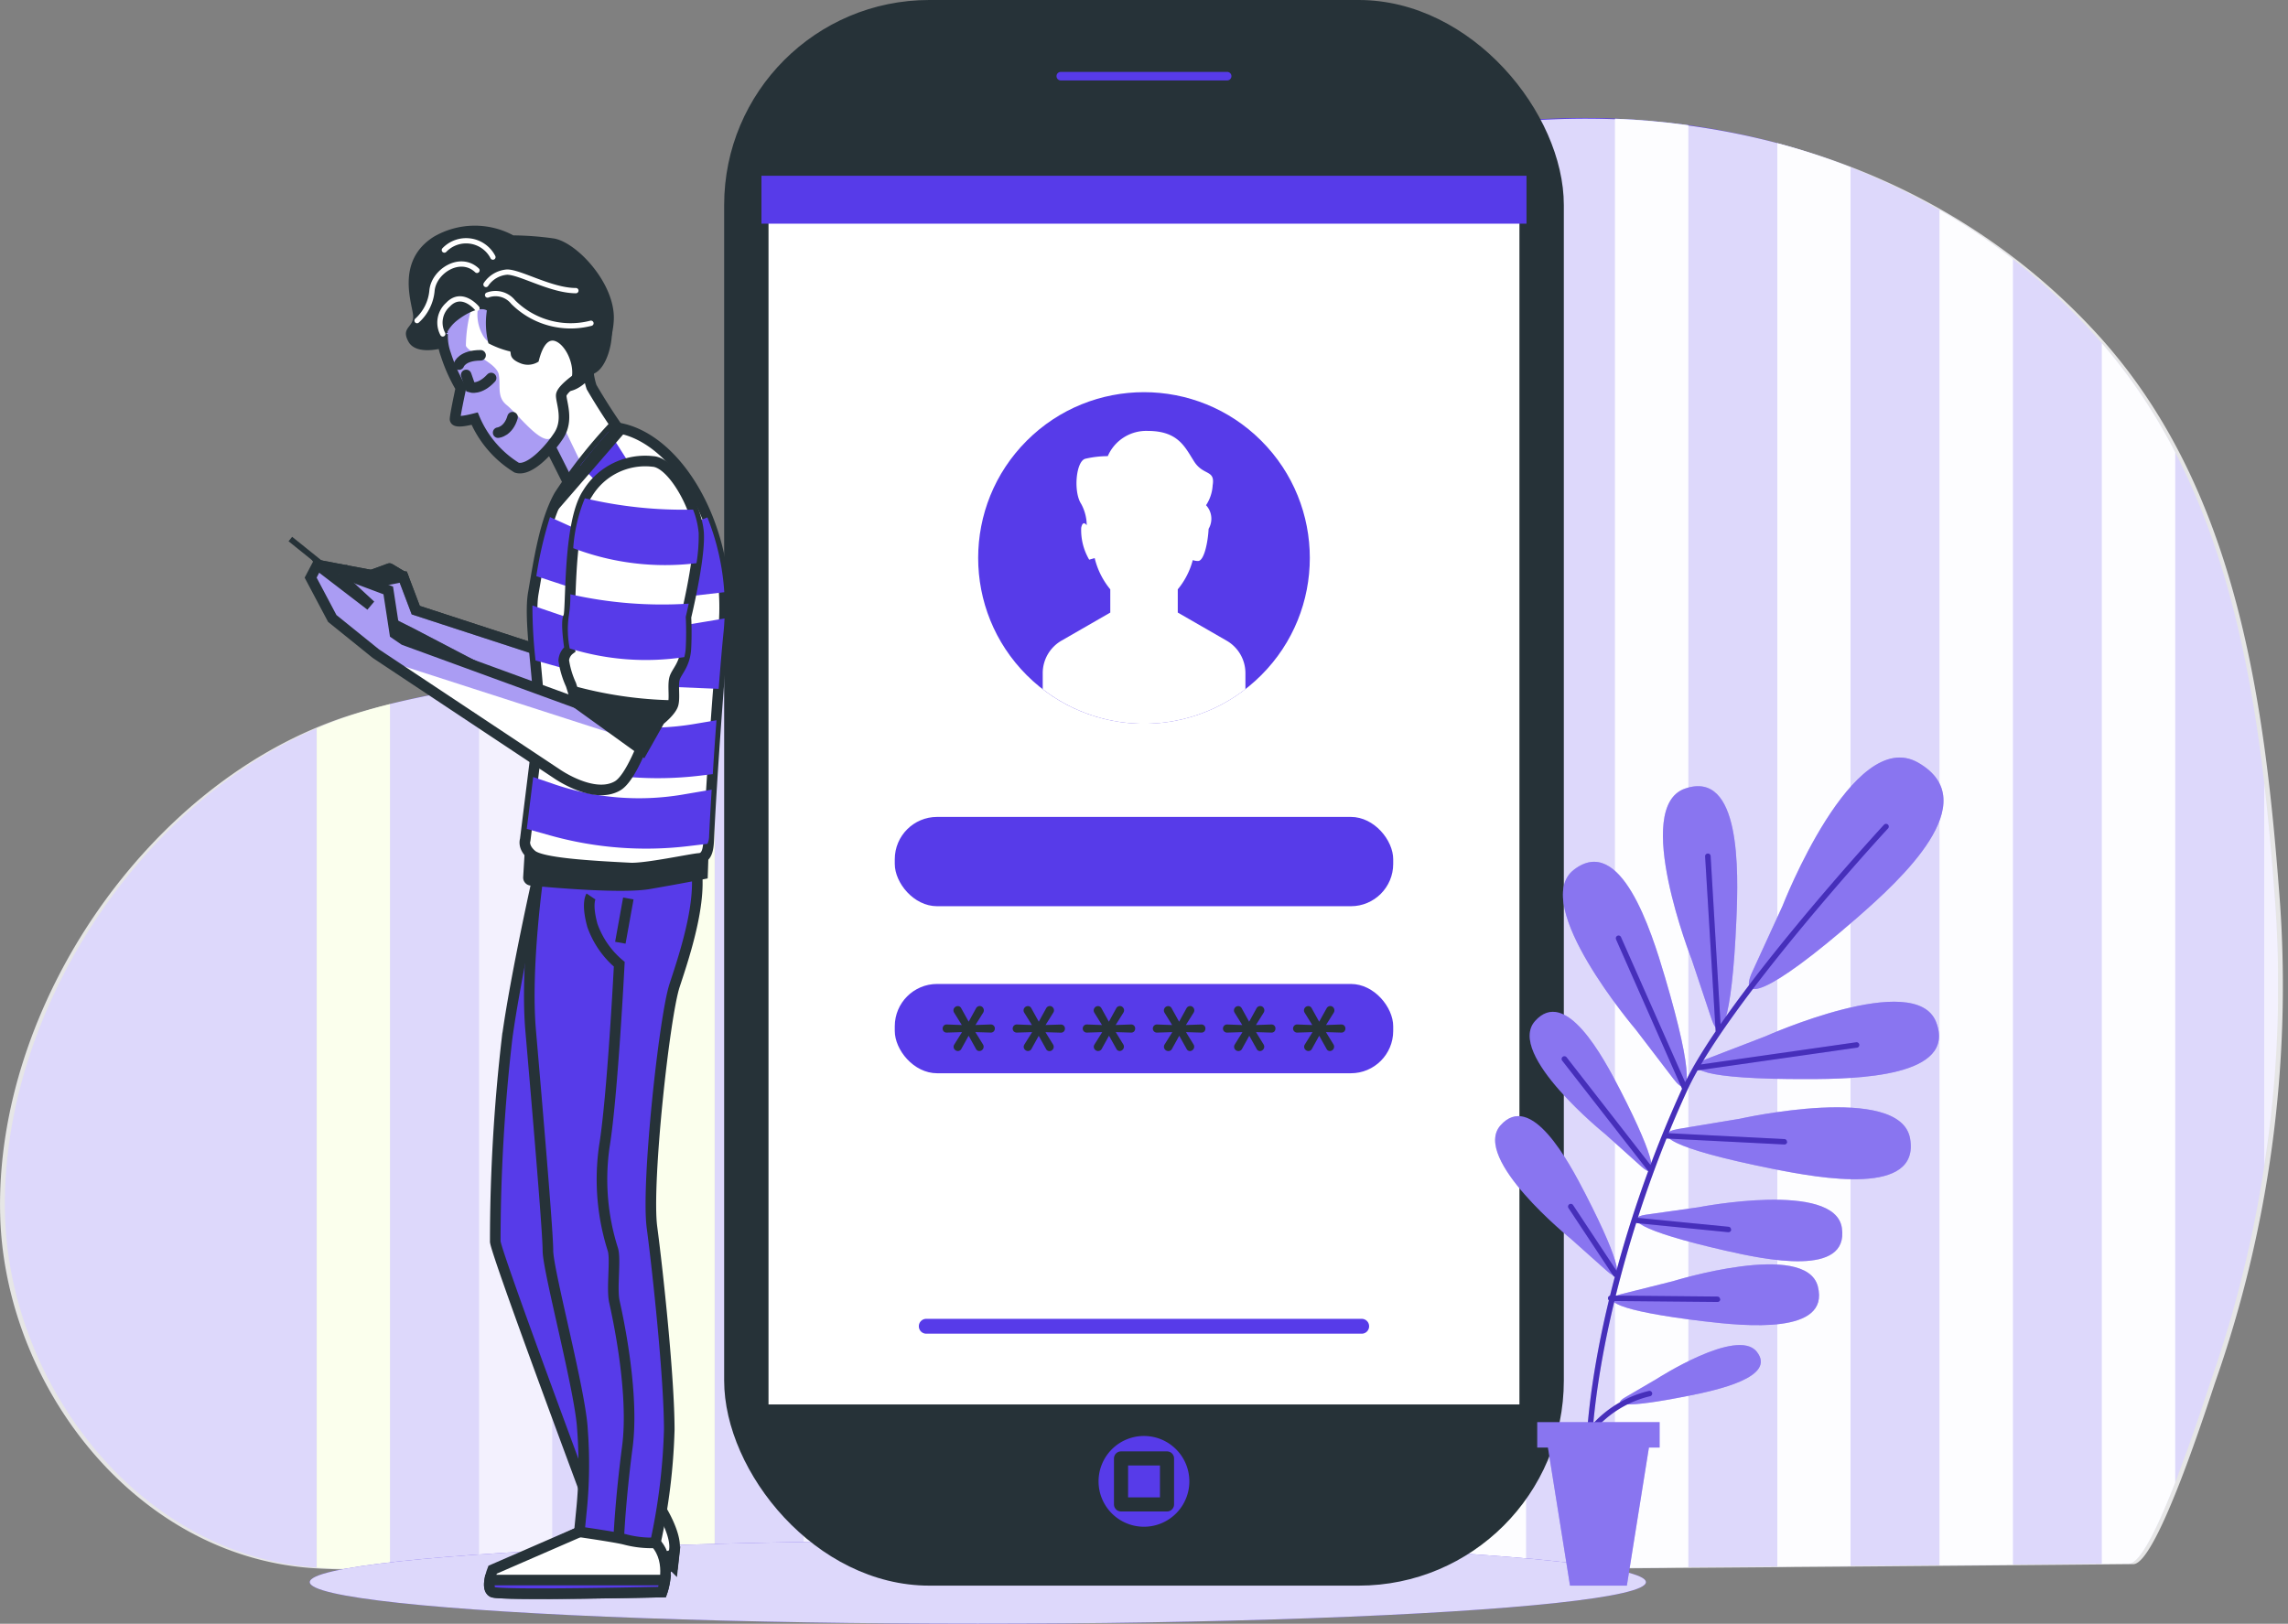 <svg xmlns="http://www.w3.org/2000/svg" xmlns:xlink="http://www.w3.org/1999/xlink" width="216.732" height="153.854" viewBox="0 0 216.732 153.854">
  <rect x="0" y="0" width="216.732" height="153.854" fill="#808080" stroke="none"/>
  <defs>
    <clipPath id="clip-path">
      <rect id="Rectangle_21" data-name="Rectangle 21" width="216.269" height="137.757" fill="none"/>
    </clipPath>
    <clipPath id="clip-path-2">
      <rect id="Rectangle_35" data-name="Rectangle 35" width="185.801" height="137.691" fill="none"/>
    </clipPath>
    <clipPath id="clip-path-3">
      <rect id="Rectangle_22" data-name="Rectangle 22" width="6.933" height="137.268" fill="none"/>
    </clipPath>
    <clipPath id="clip-path-4">
      <rect id="Rectangle_23" data-name="Rectangle 23" width="6.933" height="134.86" fill="none"/>
    </clipPath>
    <clipPath id="clip-path-5">
      <rect id="Rectangle_24" data-name="Rectangle 24" width="6.933" height="115.632" fill="none"/>
    </clipPath>
    <clipPath id="clip-path-6">
      <rect id="Rectangle_25" data-name="Rectangle 25" width="6.933" height="137.304" fill="none"/>
    </clipPath>
    <clipPath id="clip-path-7">
      <rect id="Rectangle_26" data-name="Rectangle 26" width="6.933" height="128.236" fill="none"/>
    </clipPath>
    <clipPath id="clip-path-8">
      <rect id="Rectangle_27" data-name="Rectangle 27" width="6.933" height="134.588" fill="none"/>
    </clipPath>
    <clipPath id="clip-path-9">
      <rect id="Rectangle_28" data-name="Rectangle 28" width="6.933" height="116.55" fill="none"/>
    </clipPath>
    <clipPath id="clip-path-10">
      <rect id="Rectangle_29" data-name="Rectangle 29" width="6.933" height="85.031" fill="none"/>
    </clipPath>
    <clipPath id="clip-path-11">
      <rect id="Rectangle_30" data-name="Rectangle 30" width="6.933" height="82.029" fill="none"/>
    </clipPath>
    <clipPath id="clip-path-12">
      <rect id="Rectangle_31" data-name="Rectangle 31" width="6.933" height="128.397" fill="none"/>
    </clipPath>
    <clipPath id="clip-path-13">
      <rect id="Rectangle_32" data-name="Rectangle 32" width="6.933" height="89.342" fill="none"/>
    </clipPath>
    <clipPath id="clip-path-14">
      <rect id="Rectangle_33" data-name="Rectangle 33" width="1.328" height="36.278" fill="none"/>
    </clipPath>
    <clipPath id="clip-path-15">
      <rect id="Rectangle_34" data-name="Rectangle 34" width="6.933" height="100.171" fill="none"/>
    </clipPath>
    <clipPath id="clip-path-16">
      <path id="Path_301" data-name="Path 301" d="M90.379,201.427l-13.481-4.4-1.2-3.169-2.739-.086-4.97-.942.6,1.028,6.255,4.54,1.543.77,14.1,7.365Z" transform="translate(-67.99 -192.83)" fill="#fff" stroke="#263238" stroke-width="1.004"/>
    </clipPath>
    <clipPath id="clip-path-17">
      <path id="Path_305" data-name="Path 305" d="M81.262,194.23l-1.285-.77-2.567.942.426.512Z" transform="translate(-77.41 -193.46)" fill="#fff" stroke="#263238" stroke-linejoin="round" stroke-width="1.004"/>
    </clipPath>
    <clipPath id="clip-path-18">
      <path id="Path_309" data-name="Path 309" d="M122.765,142.694a7.156,7.156,0,0,0,.311,3.025,58.56,58.56,0,0,0,3.406,5.191l-5.387,4.319s-2.235-4.5-2.661-5.232a7.421,7.421,0,0,1,.45-6.112C120.272,141.638,122.269,141.032,122.765,142.694Z" transform="translate(-117.978 -141.747)" fill="#fff" stroke="#263238" stroke-width="1.004"/>
    </clipPath>
    <clipPath id="clip-path-19">
      <path id="Path_313" data-name="Path 313" d="M111.3,127.084c-.332-2.047-2.677-6.21-6.4-6.051a9.05,9.05,0,0,0-4.593,1.187A13.51,13.51,0,0,0,97.93,124c-1.818,2.182-2.456,2.78-2.1,4.45a5.011,5.011,0,0,0,.307,1.957,15.6,15.6,0,0,0,1.421,3.165c-.147.692-.532,2.518-.553,2.935s1.228.127,1.859-.033a10.037,10.037,0,0,0,3.983,4.646c1.163.364,3-1.547,3.975-3.029s.237-3.148.242-3.811,2.19-2.121,3-2.583S111.624,129.127,111.3,127.084Z" transform="translate(-95.733 -121.029)" fill="#fff" stroke="#263238" stroke-width="1"/>
    </clipPath>
    <clipPath id="clip-path-20">
      <path id="Path_340" data-name="Path 340" d="M97.861,171.54a8.213,8.213,0,0,1,2.968,6.648,46.339,46.339,0,0,1-.655,7.312c-.471,3.353-3.394,14.271-5.67,15.6s-5.809-1.179-5.809-1.179L71.608,188.574l-4.131-3.336-2.047-3.865.643-1.228,5.04,3.865L68.4,181.5l.532-.675.983.684,2.866,1.073.626,4.094.884.606,16.347,5.973s-.2-8.8-.053-10.48.36-5.912,2.162-8.978" transform="translate(-65.43 -171.54)" fill="#fff" stroke="#263238" stroke-width="1.004"/>
    </clipPath>
  </defs>
  <g id="Mobile_login-bro_1_" data-name="Mobile login-bro (1)" transform="translate(-23.778 -51.203)">
    <g id="Group_227" data-name="Group 227" transform="translate(-1096.649 -1937.786)">
      <path id="Path_132" data-name="Path 132" d="M201.217,136.965c2.252-.022,7.19-15.7,7.757-17.341a113.738,113.738,0,0,0,6.089-45.152c-1.376-18.876-3.947-39.414-17.2-54.006-26.885-29.6-76.885-25.872-102.32,3.327-7.505,8.617-15.4,17.47-25.455,23.167-11.478,6.5-24.99,5.619-37.312,9.647C14.057,62.727-.483,84.044.011,103.869c.4,16.056,12.627,32.3,29.443,33.47,16.087,1.122,171.693-.374,171.763-.374" transform="translate(1120.89 2000.168)" fill="#573be9"/>
      <path id="Path_134" data-name="Path 134" d="M251.273.37q-3.481.258-6.933.841V137.638l6.933-.047Z" transform="translate(1013.702 2000.006)" fill="#dfe7fd"/>
      <path id="Path_135" data-name="Path 135" d="M306.047,6.544a65.827,65.827,0,0,0-6.933-2.283v134.86l6.933-.056Z" transform="translate(989.673 1998.299)" fill="#dfe7fd"/>
      <path id="Path_136" data-name="Path 136" d="M360.821,48.375a52.285,52.285,0,0,0-6.933-10.327V153.68l2.575-.024c1.09-.011,2.809-3.691,4.357-7.67Z" transform="translate(965.645 1983.477)" fill="#dfe7fd"/>
      <path id="Path_137" data-name="Path 137" d="M271.727,137.42l6.933-.052V.734q-3.445-.478-6.933-.618Z" transform="translate(1001.688 2000.117)" fill="#dfe7fd"/>
      <path id="Path_138" data-name="Path 138" d="M189.566,145.009l6.933-.034V16.772a69.568,69.568,0,0,0-6.933,4.447Z" transform="translate(1037.73 1992.811)" fill="#dfe7fd"/>
      <path id="Path_139" data-name="Path 139" d="M223.886,5.314q-3.522,1.024-6.933,2.39V139.9l6.933-.041Z" transform="translate(1025.716 1997.837)" fill="#dfe7fd"/>
      <path id="Path_140" data-name="Path 140" d="M162.179,45.442V154.253l6.933-.026V37.7q-1.245,1.278-2.423,2.629c-1.483,1.7-2.983,3.414-4.51,5.109" transform="translate(1049.744 1983.628)" fill="#dfe7fd"/>
      <path id="Path_142" data-name="Path 142" d="M52.631,101.246v79.508c1.39.093,3.757.168,6.933.227V98.952c-1.243.315-2.477.665-3.7,1.064-1.093.358-2.171.772-3.233,1.229" transform="translate(1097.801 1956.76)" fill="#c6ff00"/>
      <path id="Path_143" data-name="Path 143" d="M333.434,20.2A60.8,60.8,0,0,0,326.5,15.55v128.4l6.933-.06Z" transform="translate(977.659 1993.347)" fill="#dfe7fd"/>
      <path id="Path_144" data-name="Path 144" d="M114.338,86.251a45.925,45.925,0,0,1-6.933,2.47v86.866c2.233,0,4.549.006,6.933.006Z" transform="translate(1073.773 1962.331)" fill="#c6ff00"/>
      <rect id="Rectangle_36" data-name="Rectangle 36" width="216.269" height="139.831" transform="translate(1120.89 2000.168)" fill="none"/>
      <g id="Group_216" data-name="Group 216" transform="translate(1120.427 2000.233)" opacity="0.8">
        <g id="Group_81" data-name="Group 81">
          <g id="Group_80" data-name="Group 80" clip-path="url(#clip-path)">
            <path id="Path_133" data-name="Path 133" d="M202.081,136.965c2.262-.022,7.221-15.7,7.79-17.341a113.288,113.288,0,0,0,6.115-45.152C214.6,55.6,212.023,35.058,198.712,20.466c-27-29.6-77.215-25.872-102.759,3.327C88.415,32.41,80.491,41.264,70.389,46.96c-11.528,6.5-25.1,5.619-37.473,9.647-18.8,6.119-33.4,27.437-32.9,47.262.4,16.056,12.682,32.3,29.57,33.47,16.156,1.122,172.43-.374,172.5-.374" transform="translate(0 0)" fill="#fff"/>
          </g>
        </g>
      </g>
      <g id="Group_217" data-name="Group 217" transform="translate(1150.432 2000.233)" opacity="0.8">
        <g id="Group_123" data-name="Group 123">
          <g id="Group_122" data-name="Group 122" clip-path="url(#clip-path-2)">
            <g id="Group_85" data-name="Group 85" transform="translate(107.609 0.143)" opacity="0.8">
              <g id="Group_84" data-name="Group 84">
                <g id="Group_83" data-name="Group 83" clip-path="url(#clip-path-3)">
                  <path id="Path_147" data-name="Path 147" d="M251.273.37q-3.481.258-6.933.841V137.638l6.933-.047Z" transform="translate(-244.34 -0.37)" fill="#fff"/>
                </g>
              </g>
            </g>
            <g id="Group_88" data-name="Group 88" transform="translate(138.355 2.327)" opacity="0.8">
              <g id="Group_87" data-name="Group 87">
                <g id="Group_86" data-name="Group 86" clip-path="url(#clip-path-4)">
                  <path id="Path_148" data-name="Path 148" d="M306.047,6.544a65.827,65.827,0,0,0-6.933-2.283v134.86l6.933-.056Z" transform="translate(-299.114 -4.261)" fill="#fff"/>
                </g>
              </g>
            </g>
            <g id="Group_91" data-name="Group 91" transform="translate(169.1 21.292)" opacity="0.8">
              <g id="Group_90" data-name="Group 90">
                <g id="Group_89" data-name="Group 89" clip-path="url(#clip-path-5)">
                  <path id="Path_149" data-name="Path 149" d="M360.821,48.375a52.285,52.285,0,0,0-6.933-10.327V153.68l2.575-.024c1.09-.011,2.809-3.691,4.357-7.67Z" transform="translate(-353.888 -38.048)" fill="#fff"/>
                </g>
              </g>
            </g>
            <g id="Group_94" data-name="Group 94" transform="translate(122.982)" opacity="0.8">
              <g id="Group_93" data-name="Group 93">
                <g id="Group_92" data-name="Group 92" clip-path="url(#clip-path-6)">
                  <path id="Path_150" data-name="Path 150" d="M271.727,137.42l6.933-.052V.734q-3.445-.478-6.933-.618Z" transform="translate(-271.727 -0.116)" fill="#fff"/>
                </g>
              </g>
            </g>
            <g id="Group_97" data-name="Group 97" transform="translate(76.864 9.35)" opacity="0.8">
              <g id="Group_96" data-name="Group 96">
                <g id="Group_95" data-name="Group 95" clip-path="url(#clip-path-7)">
                  <path id="Path_151" data-name="Path 151" d="M189.566,145.009l6.933-.034V16.772a69.568,69.568,0,0,0-6.933,4.447Z" transform="translate(-189.566 -16.773)" fill="#fff"/>
                </g>
              </g>
            </g>
            <g id="Group_100" data-name="Group 100" transform="translate(92.237 2.918)" opacity="0.8">
              <g id="Group_99" data-name="Group 99">
                <g id="Group_98" data-name="Group 98" clip-path="url(#clip-path-8)">
                  <path id="Path_152" data-name="Path 152" d="M223.886,5.314q-3.522,1.024-6.933,2.39V139.9l6.933-.041Z" transform="translate(-216.953 -5.314)" fill="#fff"/>
                </g>
              </g>
            </g>
            <g id="Group_103" data-name="Group 103" transform="translate(61.491 21.099)" opacity="0.8">
              <g id="Group_102" data-name="Group 102">
                <g id="Group_101" data-name="Group 101" clip-path="url(#clip-path-9)">
                  <path id="Path_153" data-name="Path 153" d="M162.179,45.442V154.253l6.933-.026V37.7q-1.245,1.278-2.423,2.629c-1.483,1.7-2.983,3.414-4.51,5.109" transform="translate(-162.179 -37.704)" fill="#fff"/>
                </g>
              </g>
            </g>
            <g id="Group_106" data-name="Group 106" transform="translate(15.373 52.628)" opacity="0.8">
              <g id="Group_105" data-name="Group 105">
                <g id="Group_104" data-name="Group 104" clip-path="url(#clip-path-10)">
                  <path id="Path_154" data-name="Path 154" d="M86.951,93.875c-2.3.4-4.621.756-6.933,1.145v83.842c2.148.018,4.468.033,6.933.044Z" transform="translate(-80.018 -93.875)" fill="#fff"/>
                </g>
              </g>
            </g>
            <g id="Group_109" data-name="Group 109" transform="translate(0 55.478)" opacity="0.8">
              <g id="Group_108" data-name="Group 108">
                <g id="Group_107" data-name="Group 107" clip-path="url(#clip-path-11)">
                  <path id="Path_155" data-name="Path 155" d="M52.631,101.246v79.508c1.39.093,3.757.168,6.933.227V98.952c-1.243.315-2.477.665-3.7,1.064-1.093.358-2.171.772-3.233,1.229" transform="translate(-52.631 -98.952)" fill="#fff"/>
                </g>
              </g>
            </g>
            <g id="Group_112" data-name="Group 112" transform="translate(153.728 8.663)" opacity="0.8">
              <g id="Group_111" data-name="Group 111">
                <g id="Group_110" data-name="Group 110" clip-path="url(#clip-path-12)">
                  <path id="Path_156" data-name="Path 156" d="M333.434,20.2A60.8,60.8,0,0,0,326.5,15.55v128.4l6.933-.06Z" transform="translate(-326.501 -15.55)" fill="#fff"/>
                </g>
              </g>
            </g>
            <g id="Group_115" data-name="Group 115" transform="translate(30.745 48.349)" opacity="0.8">
              <g id="Group_114" data-name="Group 114">
                <g id="Group_113" data-name="Group 113" clip-path="url(#clip-path-13)">
                  <path id="Path_157" data-name="Path 157" d="M114.338,86.251a45.925,45.925,0,0,1-6.933,2.47v86.866c2.233,0,4.549.006,6.933.006Z" transform="translate(-107.405 -86.251)" fill="#fff"/>
                </g>
              </g>
            </g>
            <g id="Group_118" data-name="Group 118" transform="translate(184.473 62.933)" opacity="0.8">
              <g id="Group_117" data-name="Group 117">
                <g id="Group_116" data-name="Group 116" clip-path="url(#clip-path-14)">
                  <path id="Path_158" data-name="Path 158" d="M381.275,148.511a110.137,110.137,0,0,0,1.048-24.8c-.275-3.778-.6-7.623-1.048-11.473Z" transform="translate(-381.275 -112.233)" fill="#fff"/>
                </g>
              </g>
            </g>
            <g id="Group_121" data-name="Group 121" transform="translate(46.118 37.514)" opacity="0.8">
              <g id="Group_120" data-name="Group 120">
                <g id="Group_119" data-name="Group 119" clip-path="url(#clip-path-15)">
                  <path id="Path_159" data-name="Path 159" d="M134.792,167.12l6.933-.013V66.949a76.394,76.394,0,0,1-6.933,5.766Z" transform="translate(-134.792 -66.949)" fill="#fff"/>
                </g>
              </g>
            </g>
          </g>
        </g>
      </g>
      <rect id="Rectangle_100" data-name="Rectangle 100" width="216.269" height="139.831" transform="translate(1120.89 2000.168)" fill="none"/>
    </g>
    <g id="freepik--Shadow--inject-1--inject-2" transform="translate(53.122 197.173)">
      <ellipse id="Ellipse_9" data-name="Ellipse 9" cx="63.283" cy="3.942" rx="63.283" ry="3.942" fill="#573be9"/>
      <ellipse id="Ellipse_10" data-name="Ellipse 10" cx="63.283" cy="3.942" rx="63.283" ry="3.942" fill="#fff" opacity="0.8"/>
    </g>
    <g id="freepik--Device--inject-1--inject-2" transform="translate(92.374 51.203)">
      <rect id="Rectangle_101" data-name="Rectangle 101" width="79.539" height="150.244" rx="19.43" transform="translate(0 0)" fill="#263238"/>
      <rect id="Rectangle_102" data-name="Rectangle 102" width="72.469" height="117.247" transform="translate(3.533 16.498)" fill="#fff" stroke="#263238" stroke-width="1.337"/>
      <circle id="Ellipse_11" data-name="Ellipse 11" cx="15.708" cy="15.708" r="15.708" transform="translate(17.555 52.868) rotate(-45)" fill="#573be9"/>
      <path id="Path_281" data-name="Path 281" d="M248.11,368.512H206.868a.7.7,0,0,1-.708-.7h0a.7.7,0,0,1,.708-.708H248.11a.7.7,0,0,1,.7.708h0A.7.7,0,0,1,248.11,368.512Z" transform="translate(-187.717 -242.14)" fill="#573be9"/>
      <rect id="Rectangle_103" data-name="Rectangle 103" width="47.214" height="8.462" rx="4.01" transform="translate(16.162 77.406)" fill="#573be9"/>
      <rect id="Rectangle_104" data-name="Rectangle 104" width="47.214" height="8.462" rx="4.01" transform="translate(16.162 93.233)" fill="#573be9"/>
      <path id="Path_282" data-name="Path 282" d="M252.229,181.468l-4.622-2.661v-2.2a7.23,7.23,0,0,0,1.421-2.772,1.491,1.491,0,0,0,.5.086c.573,0,.937-1.777,1-3.046a1.887,1.887,0,0,0-.242-2.239,3.81,3.81,0,0,0,.626-1.887c.25-1.511-.88-.88-1.76-2.264s-1.511-2.89-4.4-2.89a3.971,3.971,0,0,0-3.775,2.391,9.563,9.563,0,0,0-2.137.25c-.884.25-1.134,3.144-.381,4.278a4.311,4.311,0,0,1,.524,2.018c-.2-.246-.409-.311-.524.246a5.545,5.545,0,0,0,.757,3.017l.52-.147a7.369,7.369,0,0,0,1.478,2.96v2.2l-4.622,2.661a3.553,3.553,0,0,0-1.777,3.074v1.523a15.7,15.7,0,0,0,19.2,0v-1.523A3.545,3.545,0,0,0,252.229,181.468Z" transform="translate(-204.638 -120.765)" fill="#fff"/>
      <path id="Path_283" data-name="Path 283" d="M213.113,298.976a.409.409,0,0,1-.282-.119.381.381,0,0,1-.127-.287.409.409,0,0,1,.061-.209l.737-1.179-1.437.045a.385.385,0,0,1-.295-.111.409.409,0,0,1,0-.544.373.373,0,0,1,.295-.115l1.416.053-.729-1.175a.409.409,0,0,1-.061-.213.381.381,0,0,1,.127-.287.409.409,0,0,1,.282-.119.368.368,0,0,1,.332.213l.7,1.265.692-1.257a.409.409,0,0,1,.356-.229.373.373,0,0,1,.274.123.417.417,0,0,1,.061.491l-.741,1.187,1.437-.053a.373.373,0,0,1,.295.115.381.381,0,0,1,.106.27.409.409,0,0,1-.106.274.385.385,0,0,1-.295.111l-1.445-.045.721,1.167a.41.41,0,0,1-.348.626.36.36,0,0,1-.327-.221l-.684-1.228-.68,1.228A.385.385,0,0,1,213.113,298.976Z" transform="translate(-190.97 -199.385)" fill="#263238"/>
      <path id="Path_284" data-name="Path 284" d="M229.325,298.976a.409.409,0,0,1-.282-.119.381.381,0,0,1-.127-.287.409.409,0,0,1,.061-.209l.737-1.179-1.433.045a.409.409,0,0,1-.3-.111.389.389,0,0,1,.3-.659l1.412.053-.729-1.175a.409.409,0,0,1-.061-.213.381.381,0,0,1,.127-.287.409.409,0,0,1,.282-.119.368.368,0,0,1,.332.213l.7,1.265.692-1.257a.409.409,0,0,1,.356-.229.364.364,0,0,1,.274.123.4.4,0,0,1,.061.491l-.741,1.187,1.441-.045a.364.364,0,0,1,.291.115.381.381,0,0,1,.106.27.41.41,0,0,1-.106.274.377.377,0,0,1-.291.111l-1.449-.045.72,1.167a.41.41,0,0,1-.348.626.36.36,0,0,1-.328-.221l-.684-1.228-.68,1.228a.385.385,0,0,1-.336.213Z" transform="translate(-200.541 -199.385)" fill="#263238"/>
      <path id="Path_285" data-name="Path 285" d="M245.555,298.976a.409.409,0,0,1-.287-.119.381.381,0,0,1-.127-.287.409.409,0,0,1,.061-.209l.737-1.179-1.433.045a.386.386,0,1,1,0-.77l1.412.053-.729-1.175a.411.411,0,0,1,.352-.618.368.368,0,0,1,.328.213l.7,1.265.692-1.257a.409.409,0,0,1,.356-.229.364.364,0,0,1,.274.123.4.4,0,0,1,.061.491l-.741,1.187,1.441-.053a.373.373,0,0,1,.409.385.409.409,0,0,1-.1.274.385.385,0,0,1-.295.111l-1.445-.045.716,1.167a.4.4,0,0,1-.066.5.385.385,0,0,1-.278.123.356.356,0,0,1-.323-.221l-.688-1.228-.68,1.228a.381.381,0,0,1-.348.221Z" transform="translate(-210.127 -199.385)" fill="#263238"/>
      <path id="Path_286" data-name="Path 286" d="M261.777,298.976a.412.412,0,0,1-.409-.405.385.385,0,0,1,.057-.209l.737-1.179-1.433.045a.386.386,0,1,1,0-.77l1.416.053-.725-1.175a.411.411,0,0,1,.352-.618.368.368,0,0,1,.332.213l.7,1.265.692-1.257a.409.409,0,0,1,.356-.229.364.364,0,0,1,.274.123.4.4,0,0,1,.061.491l-.741,1.187,1.441-.053a.373.373,0,0,1,.409.385.409.409,0,0,1-.1.274.385.385,0,0,1-.295.111l-1.445-.045.716,1.167a.409.409,0,0,1,.061.217.38.38,0,0,1-.127.287.385.385,0,0,1-.278.123.356.356,0,0,1-.323-.221l-.688-1.228-.68,1.228a.381.381,0,0,1-.356.221Z" transform="translate(-219.709 -199.385)" fill="#263238"/>
      <path id="Path_287" data-name="Path 287" d="M278,298.976a.406.406,0,0,1-.348-.614l.733-1.179-1.433.045a.386.386,0,1,1,0-.77l1.416.053-.729-1.175a.408.408,0,0,1,.348-.618.368.368,0,0,1,.332.213l.7,1.265.692-1.257a.409.409,0,0,1,.356-.229.372.372,0,0,1,.278.123.406.406,0,0,1,.057.491l-.741,1.187,1.441-.053a.372.372,0,0,1,.409.385.409.409,0,0,1-.1.274.385.385,0,0,1-.295.111l-1.445-.045.716,1.167a.41.41,0,0,1,.061.217.381.381,0,0,1-.127.287.385.385,0,0,1-.278.123.356.356,0,0,1-.323-.221l-.688-1.228-.68,1.228A.381.381,0,0,1,278,298.976Z" transform="translate(-229.289 -199.385)" fill="#263238"/>
      <path id="Path_288" data-name="Path 288" d="M294.207,298.976a.409.409,0,0,1-.282-.119.381.381,0,0,1-.127-.287.409.409,0,0,1,.061-.209l.733-1.179-1.433.045a.386.386,0,0,1-.3-.655.373.373,0,0,1,.295-.115l1.416.053-.729-1.175a.408.408,0,0,1,.348-.618.368.368,0,0,1,.332.213l.7,1.265.7-1.257a.41.41,0,0,1,.352-.229.373.373,0,0,1,.278.123.417.417,0,0,1,.061.491l-.741,1.187,1.437-.053a.373.373,0,0,1,.295.115.381.381,0,0,1,.106.27.41.41,0,0,1-.106.274.385.385,0,0,1-.295.111l-1.445-.045.716,1.167a.414.414,0,0,1-.344.626.356.356,0,0,1-.323-.221l-.688-1.228-.68,1.228a.381.381,0,0,1-.332.221Z" transform="translate(-238.859 -199.385)" fill="#263238"/>
      <rect id="Rectangle_105" data-name="Rectangle 105" width="72.469" height="4.54" transform="translate(3.533 16.654)" fill="#573be9" style="mix-blend-mode: multiply;isolation: isolate"/>
      <path id="Path_289" data-name="Path 289" d="M253.214,79.015H237.453a1.073,1.073,0,0,1-1.073-1.073h0a1.073,1.073,0,0,1,1.073-1.073h15.761a1.073,1.073,0,0,1,1.073,1.073h0a1.073,1.073,0,0,1-1.073,1.073Z" transform="translate(-205.566 -70.725)" fill="#573be9" stroke="#263238" stroke-linecap="round" stroke-linejoin="round" stroke-width="1.337"/>
      <path id="Path_290" data-name="Path 290" d="M256.347,398.533a4.3,4.3,0,1,0-4.294,4.294A4.3,4.3,0,0,0,256.347,398.533Z" transform="translate(-212.281 -258.163)" fill="#573be9"/>
      <rect id="Rectangle_106" data-name="Rectangle 106" width="4.356" height="4.356" transform="translate(37.594 138.192)" fill="#573be9" stroke="#263238" stroke-linecap="round" stroke-linejoin="round" stroke-width="1.337"/>
    </g>
    <g id="freepik--Plant--inject-1--inject-2" transform="translate(165.403 122.983)">
      <path id="Path_291" data-name="Path 291" d="M358.125,256.357s-5.707-14.5-.626-16.224c5.289-1.8,5.056,7.778,4.851,12.445-.43,9.973-1.531,11.827-2.354,9.391Zm-1.715,11.311c1.568,2.047,2.01-.074-.819-9.649-1.326-4.5-4.208-13.612-8.63-10.194-4.245,3.275,5.858,15.147,5.858,15.147Zm-3.029,8.31c1.494,1.326,1.523-.348-2.026-7.262-1.666-3.238-5.191-9.792-8.077-6.55-2.771,3.128,6.673,10.73,6.673,10.73Zm-3.275,9.883c1.494,1.331,1.523-.348-2.026-7.258-1.666-3.238-5.191-9.8-8.077-6.55-2.755,3.136,6.661,10.738,6.661,10.738Zm9.457-20.117c-2.391.933-.491,1.949,9.494,1.92,4.683,0,14.247-.213,12.208-5.416-1.953-5-16.175,1.367-16.175,1.367Zm-2.722,6.648c-2.53.438-.868,1.814,8.925,3.77,4.589.921,14,2.62,13.039-2.866-.921-5.289-16.126-1.875-16.126-1.875Zm-3.046,8.118c-2.153.311-.778,1.511,7.455,3.394,3.86.884,11.782,2.542,11.094-2.137-.655-4.5-13.591-1.957-13.591-1.957Zm-2.313,7.52c-2.108.536-.614,1.584,7.778,2.583,3.93.467,11.983,1.277,10.808-3.3-1.134-4.4-13.727-.5-13.727-.5Zm12.339-30.446c-1.228,2.751,1.322,2.333,9.993-5.232,4.061-3.549,12.208-10.976,5.756-14.672-6.194-3.553-12.855,13.592-12.855,13.592ZM351.8,297.827c-1.3.757-.025,1.052,5.928-.135,2.792-.553,8.47-1.781,6.55-4.2-1.859-2.333-9.473,2.579-9.473,2.579Z" transform="translate(-339.496 -237.196)" fill="#573be9"/>
      <path id="Path_292" data-name="Path 292" d="M358.125,256.357s-5.707-14.5-.626-16.224c5.289-1.8,5.056,7.778,4.851,12.445-.43,9.973-1.531,11.827-2.354,9.391Zm-1.715,11.311c1.568,2.047,2.01-.074-.819-9.649-1.326-4.5-4.208-13.612-8.63-10.194-4.245,3.275,5.858,15.147,5.858,15.147Zm-3.029,8.31c1.494,1.326,1.523-.348-2.026-7.262-1.666-3.238-5.191-9.792-8.077-6.55-2.771,3.128,6.673,10.73,6.673,10.73Zm-3.275,9.883c1.494,1.331,1.523-.348-2.026-7.258-1.666-3.238-5.191-9.8-8.077-6.55-2.755,3.136,6.661,10.738,6.661,10.738Zm9.457-20.117c-2.391.933-.491,1.949,9.494,1.92,4.683,0,14.247-.213,12.208-5.416-1.953-5-16.175,1.367-16.175,1.367Zm-2.722,6.648c-2.53.438-.868,1.814,8.925,3.77,4.589.921,14,2.62,13.039-2.866-.921-5.289-16.126-1.875-16.126-1.875Zm-3.046,8.118c-2.153.311-.778,1.511,7.455,3.394,3.86.884,11.782,2.542,11.094-2.137-.655-4.5-13.591-1.957-13.591-1.957Zm-2.313,7.52c-2.108.536-.614,1.584,7.778,2.583,3.93.467,11.983,1.277,10.808-3.3-1.134-4.4-13.727-.5-13.727-.5Zm12.339-30.446c-1.228,2.751,1.322,2.333,9.993-5.232,4.061-3.549,12.208-10.976,5.756-14.672-6.194-3.553-12.855,13.592-12.855,13.592ZM351.8,297.827c-1.3.757-.025,1.052,5.928-.135,2.792-.553,8.47-1.781,6.55-4.2-1.859-2.333-9.473,2.579-9.473,2.579Z" transform="translate(-339.496 -237.196)" fill="#fff" opacity="0.3"/>
      <path id="Path_293" data-name="Path 293" d="M369.734,272.168l-.995-16.551m-2.153,22.013L360.3,263.395m22.516,10.1-15.069,2.162m-4.417,9.649-8.159-10.468m9.592,7.258,11.242.565m-13.9,7.463,8.6.852m-10.673,4.249-4.27-6.423m3.779,8.691,10.108.094m-12.155,18.868a.258.258,0,0,0,.237-.274c-.643-9.653,3.091-25.464,9.08-38.441,3.828-8.294,18.832-24.6,18.991-24.76a.258.258,0,0,0,0-.364.254.254,0,0,0-.36,0c-.151.164-15.217,16.527-19.077,24.895-6.1,13.293-9.784,28.817-9.129,38.7A.262.262,0,0,0,357.485,316.451Zm12.245-44.029a.258.258,0,0,0,.242-.27l-.978-16.56a.254.254,0,0,0-.27-.242.258.258,0,0,0-.242.27l.995,16.551a.254.254,0,0,0,.254.242Zm-3.054,5.441a.258.258,0,0,0,.131-.336l-6.292-14.234a.255.255,0,1,0-.467.2l6.288,14.234a.258.258,0,0,0,.233.156.254.254,0,0,0,.123-.025Zm1.089-1.965,15.061-2.153a.258.258,0,1,0-.07-.508l-15.061,2.153a.254.254,0,1,0,.033.508Zm-4.294,9.608a.258.258,0,0,0,.045-.36l-8.163-10.488a.258.258,0,0,0-.409.315l8.179,10.5a.254.254,0,0,0,.2.1.258.258,0,0,0,.164-.07Zm12.756-2.837a.258.258,0,0,0-.246-.266l-11.221-.569a.258.258,0,0,0-.025.512l11.242.569h0a.258.258,0,0,0,.266-.246ZM370.933,291a.254.254,0,0,0-.229-.282l-8.6-.847a.254.254,0,0,0-.278.229.258.258,0,0,0,.229.278l8.6.852h.025a.254.254,0,0,0,.27-.229Zm-10.787,4.438a.258.258,0,0,0,.074-.356l-4.249-6.423a.262.262,0,0,0-.356-.07.258.258,0,0,0-.074.356l4.249,6.423a.266.266,0,0,0,.217.115.246.246,0,0,0,.156-.045Zm9.752,2.149a.262.262,0,0,0-.254-.258l-10.108-.094h0a.254.254,0,0,0-.254.254.25.25,0,0,0,.254.258l10.108.094h0a.258.258,0,0,0,.27-.254ZM356.335,312.7a9.992,9.992,0,0,1,6.927-5.928.258.258,0,0,0,.2-.307.262.262,0,0,0-.307-.192,10.518,10.518,0,0,0-7.3,6.259.262.262,0,0,0,.16.328h.082a.254.254,0,0,0,.258-.16Zm1.15,3.754a.258.258,0,0,0,.237-.274c-.643-9.653,3.091-25.464,9.08-38.441,3.828-8.294,18.832-24.6,18.991-24.76a.258.258,0,0,0,0-.364.254.254,0,0,0-.36,0c-.151.164-15.217,16.527-19.077,24.895-6.1,13.293-9.784,28.817-9.129,38.7a.262.262,0,0,0,.258.242Zm12.245-44.029a.258.258,0,0,0,.241-.27l-.978-16.56a.254.254,0,0,0-.27-.242.258.258,0,0,0-.242.27l.995,16.551a.254.254,0,0,0,.254.242Zm-3.054,5.441a.258.258,0,0,0,.131-.336l-6.292-14.234a.255.255,0,0,0-.467.2l6.288,14.234a.258.258,0,0,0,.233.156.254.254,0,0,0,.123-.025Zm1.089-1.965,15.061-2.153a.258.258,0,1,0-.07-.508l-15.061,2.153a.254.254,0,0,0,.033.508Zm-4.294,9.608a.258.258,0,0,0,.045-.36l-8.163-10.488a.258.258,0,0,0-.409.315l8.179,10.5a.254.254,0,0,0,.2.1.258.258,0,0,0,.164-.07Zm12.756-2.837a.258.258,0,0,0-.246-.266l-11.221-.569a.258.258,0,0,0-.025.512l11.242.569h0a.258.258,0,0,0,.266-.246ZM370.933,291a.254.254,0,0,0-.229-.282l-8.6-.847a.254.254,0,0,0-.278.229.258.258,0,0,0,.229.278l8.6.852h.025a.254.254,0,0,0,.27-.229Zm-10.787,4.438a.258.258,0,0,0,.074-.356l-4.249-6.423a.262.262,0,0,0-.356-.07.258.258,0,0,0-.074.356l4.249,6.423a.266.266,0,0,0,.217.115.246.246,0,0,0,.156-.045Zm9.751,2.149a.262.262,0,0,0-.254-.258l-10.108-.094h0a.254.254,0,0,0-.254.254.25.25,0,0,0,.254.258l10.108.094h0a.258.258,0,0,0,.27-.254ZM356.335,312.7a9.992,9.992,0,0,1,6.927-5.928.258.258,0,0,0,.2-.307.262.262,0,0,0-.307-.192,10.517,10.517,0,0,0-7.3,6.259.262.262,0,0,0,.16.328h.082a.254.254,0,0,0,.258-.16Z" transform="translate(-348.588 -246.256)" fill="#573be9"/>
      <path id="Path_294" data-name="Path 294" d="M369.734,272.168l-.995-16.551m-2.153,22.013L360.3,263.395m22.516,10.1-15.069,2.162m-4.417,9.649-8.159-10.468m9.592,7.258,11.242.565m-13.9,7.463,8.6.852m-10.673,4.249-4.27-6.423m3.779,8.691,10.108.094m-12.155,18.868a.258.258,0,0,0,.237-.274c-.643-9.653,3.091-25.464,9.08-38.441,3.828-8.294,18.832-24.6,18.991-24.76a.258.258,0,0,0,0-.364.254.254,0,0,0-.36,0c-.151.164-15.217,16.527-19.077,24.895-6.1,13.293-9.784,28.817-9.129,38.7A.262.262,0,0,0,357.485,316.451Zm12.245-44.029a.258.258,0,0,0,.242-.27l-.978-16.56a.254.254,0,0,0-.27-.242.258.258,0,0,0-.242.27l.995,16.551a.254.254,0,0,0,.254.242Zm-3.054,5.441a.258.258,0,0,0,.131-.336l-6.292-14.234a.255.255,0,1,0-.467.2l6.288,14.234a.258.258,0,0,0,.233.156.254.254,0,0,0,.123-.025Zm1.089-1.965,15.061-2.153a.258.258,0,1,0-.07-.508l-15.061,2.153a.254.254,0,1,0,.033.508Zm-4.294,9.608a.258.258,0,0,0,.045-.36l-8.163-10.488a.258.258,0,0,0-.409.315l8.179,10.5a.254.254,0,0,0,.2.1.258.258,0,0,0,.164-.07Zm12.756-2.837a.258.258,0,0,0-.246-.266l-11.221-.569a.258.258,0,0,0-.025.512l11.242.569h0a.258.258,0,0,0,.266-.246ZM370.933,291a.254.254,0,0,0-.229-.282l-8.6-.847a.254.254,0,0,0-.278.229.258.258,0,0,0,.229.278l8.6.852h.025a.254.254,0,0,0,.27-.229Zm-10.787,4.438a.258.258,0,0,0,.074-.356l-4.249-6.423a.262.262,0,0,0-.356-.07.258.258,0,0,0-.074.356l4.249,6.423a.266.266,0,0,0,.217.115.246.246,0,0,0,.156-.045Zm9.752,2.149a.262.262,0,0,0-.254-.258l-10.108-.094h0a.254.254,0,0,0-.254.254.25.25,0,0,0,.254.258l10.108.094h0a.258.258,0,0,0,.27-.254ZM356.335,312.7a9.992,9.992,0,0,1,6.927-5.928.258.258,0,0,0,.2-.307.262.262,0,0,0-.307-.192,10.518,10.518,0,0,0-7.3,6.259.262.262,0,0,0,.16.328h.082a.254.254,0,0,0,.258-.16Zm1.15,3.754a.258.258,0,0,0,.237-.274c-.643-9.653,3.091-25.464,9.08-38.441,3.828-8.294,18.832-24.6,18.991-24.76a.258.258,0,0,0,0-.364.254.254,0,0,0-.36,0c-.151.164-15.217,16.527-19.077,24.895-6.1,13.293-9.784,28.817-9.129,38.7a.262.262,0,0,0,.258.242Zm12.245-44.029a.258.258,0,0,0,.241-.27l-.978-16.56a.254.254,0,0,0-.27-.242.258.258,0,0,0-.242.27l.995,16.551a.254.254,0,0,0,.254.242Zm-3.054,5.441a.258.258,0,0,0,.131-.336l-6.292-14.234a.255.255,0,0,0-.467.2l6.288,14.234a.258.258,0,0,0,.233.156.254.254,0,0,0,.123-.025Zm1.089-1.965,15.061-2.153a.258.258,0,1,0-.07-.508l-15.061,2.153a.254.254,0,0,0,.033.508Zm-4.294,9.608a.258.258,0,0,0,.045-.36l-8.163-10.488a.258.258,0,0,0-.409.315l8.179,10.5a.254.254,0,0,0,.2.1.258.258,0,0,0,.164-.07Zm12.756-2.837a.258.258,0,0,0-.246-.266l-11.221-.569a.258.258,0,0,0-.025.512l11.242.569h0a.258.258,0,0,0,.266-.246ZM370.933,291a.254.254,0,0,0-.229-.282l-8.6-.847a.254.254,0,0,0-.278.229.258.258,0,0,0,.229.278l8.6.852h.025a.254.254,0,0,0,.27-.229Zm-10.787,4.438a.258.258,0,0,0,.074-.356l-4.249-6.423a.262.262,0,0,0-.356-.07.258.258,0,0,0-.074.356l4.249,6.423a.266.266,0,0,0,.217.115.246.246,0,0,0,.156-.045Zm9.751,2.149a.262.262,0,0,0-.254-.258l-10.108-.094h0a.254.254,0,0,0-.254.254.25.25,0,0,0,.254.258l10.108.094h0a.258.258,0,0,0,.27-.254ZM356.335,312.7a9.992,9.992,0,0,1,6.927-5.928.258.258,0,0,0,.2-.307.262.262,0,0,0-.307-.192,10.517,10.517,0,0,0-7.3,6.259.262.262,0,0,0,.16.328h.082a.254.254,0,0,0,.258-.16Z" transform="translate(-348.588 -246.256)" opacity="0.2"/>
      <path id="Path_295" data-name="Path 295" d="M360.84,391.03H349.25v2.4h1.011l2.092,13.088h5.383l2.092-13.088h1.011Z" transform="translate(-345.257 -328.053)" fill="#573be9"/>
      <path id="Path_296" data-name="Path 296" d="M360.84,391.03H349.25v2.4h1.011l2.092,13.088h5.383l2.092-13.088h1.011Z" transform="translate(-345.257 -328.053)" fill="#fff" opacity="0.3"/>
    </g>
    <g id="freepik--Character--inject-1--inject-2" transform="translate(51.108 72.56)">
      <path id="Path_297" data-name="Path 297" d="M90.379,201.427l-13.481-4.4-1.2-3.169-2.739-.086-4.97-.942.6,1.028,6.255,4.54,1.543.77,14.1,7.365Z" transform="translate(-64.846 -160.571)" fill="#fff" stroke="#263238" stroke-width="1.004"/>
      <path id="Path_298" data-name="Path 298" d="M81.262,194.23l-1.285-.77-2.567.942.426.512Z" transform="translate(-70.41 -160.943)" fill="#fff" stroke="#263238" stroke-linejoin="round" stroke-width="1.004"/>
      <path id="Path_299" data-name="Path 299" d="M90.379,201.427l-13.481-4.4-1.2-3.169-2.739-.086-4.97-.942.6,1.028,6.255,4.54,1.543.77,14.1,7.365Z" transform="translate(-64.846 -160.571)" fill="#fff"/>
      <g id="Group_220" data-name="Group 220" transform="translate(3.144 32.259)" clip-path="url(#clip-path-16)">
        <path id="Path_300" data-name="Path 300" d="M90.379,201.427l-13.481-4.4-1.2-3.169-2.739-.086-4.97-.942.6,1.028,6.255,4.54,1.543.77,14.1,7.365Z" transform="translate(-67.99 -192.83)" fill="#573be9" stroke="#263238" stroke-width="1.004" opacity="0.5"/>
      </g>
      <path id="Path_302" data-name="Path 302" d="M90.379,201.427l-13.481-4.4-1.2-3.169-2.739-.086-4.97-.942.6,1.028,6.255,4.54,1.543.77,14.1,7.365Z" transform="translate(-64.846 -160.571)" fill="none" stroke="#263238" stroke-width="1.004"/>
      <path id="Path_303" data-name="Path 303" d="M81.262,194.23l-1.285-.77-2.567.942.426.512Z" transform="translate(-70.41 -160.943)" fill="#fff"/>
      <g id="Group_221" data-name="Group 221" transform="translate(7 32.517)" clip-path="url(#clip-path-17)">
        <path id="Path_304" data-name="Path 304" d="M81.262,194.23l-1.285-.77-2.567.942.426.512Z" transform="translate(-77.41 -193.46)" fill="#573be9" stroke="#263238" stroke-linejoin="round" stroke-width="1.004" opacity="0.5"/>
      </g>
      <path id="Path_306" data-name="Path 306" d="M81.262,194.23l-1.285-.77-2.567.942.426.512Z" transform="translate(-70.41 -160.943)" fill="none" stroke="#263238" stroke-linejoin="round" stroke-width="1.004"/>
      <path id="Path_307" data-name="Path 307" d="M122.765,142.694a7.156,7.156,0,0,0,.311,3.025,58.56,58.56,0,0,0,3.406,5.191l-5.387,4.319s-2.235-4.5-2.661-5.232a7.421,7.421,0,0,1,.45-6.112C120.272,141.638,122.269,141.032,122.765,142.694Z" transform="translate(-94.37 -130.4)" fill="#fff"/>
      <g id="Group_222" data-name="Group 222" transform="translate(23.608 11.347)" clip-path="url(#clip-path-18)">
        <path id="Path_308" data-name="Path 308" d="M121.1,158.52l2.338,4.847-1.245,1.773-2.35-4.2Z" transform="translate(-119.078 -151.653)" fill="#573be9" opacity="0.5" style="mix-blend-mode: multiply;isolation: isolate"/>
      </g>
      <path id="Path_310" data-name="Path 310" d="M122.765,142.694a7.156,7.156,0,0,0,.311,3.025,58.56,58.56,0,0,0,3.406,5.191l-5.387,4.319s-2.235-4.5-2.661-5.232a7.421,7.421,0,0,1,.45-6.112C120.272,141.638,122.269,141.032,122.765,142.694Z" transform="translate(-94.37 -130.4)" fill="none" stroke="#263238" stroke-width="1.004"/>
      <path id="Path_311" data-name="Path 311" d="M111.3,127.084c-.332-2.047-2.677-6.21-6.4-6.051a9.05,9.05,0,0,0-4.593,1.187A13.51,13.51,0,0,0,97.93,124c-1.818,2.182-2.456,2.78-2.1,4.45a5.011,5.011,0,0,0,.307,1.957,15.6,15.6,0,0,0,1.421,3.165c-.147.692-.532,2.518-.553,2.935s1.228.127,1.859-.033a10.037,10.037,0,0,0,3.983,4.646c1.163.364,3-1.547,3.975-3.029s.237-3.148.242-3.811,2.19-2.121,3-2.583S111.624,129.127,111.3,127.084Z" transform="translate(-81.232 -118.164)" fill="#fff"/>
      <g id="Group_223" data-name="Group 223" transform="translate(14.502 2.865)" clip-path="url(#clip-path-19)">
        <path id="Path_312" data-name="Path 312" d="M95.862,131.23a5.011,5.011,0,0,0,.307,1.957,15.6,15.6,0,0,0,1.421,3.165c-.147.692-.532,2.518-.553,2.935s1.228.127,1.859-.033a10.038,10.038,0,0,0,3.983,4.647c1.163.364,3-1.547,3.975-3.029a2.984,2.984,0,0,0,.463-1.228c-.053-.192-.09-.311-.09-.311s-.549,2.108-1.638,1.834-2.755-2.456-3.684-3.21-.549-1.744-.733-2.866-2.935-2.108-3.12-2.751a13.486,13.486,0,0,1,.459-3.3s1.044-1.392.819-.819a3.9,3.9,0,0,0,.274,3.025,2.088,2.088,0,0,0,1.928,1.191l1-4.949-2.108-1.744-2.456,1.023C96.132,128.962,95.506,129.56,95.862,131.23Z" transform="translate(-95.753 -123.811)" fill="#573be9" opacity="0.5" style="mix-blend-mode: multiply;isolation: isolate"/>
      </g>
      <path id="Path_314" data-name="Path 314" d="M111.3,127.084c-.332-2.047-2.677-6.21-6.4-6.051a9.05,9.05,0,0,0-4.593,1.187A13.51,13.51,0,0,0,97.93,124c-1.818,2.182-2.456,2.78-2.1,4.45a5.011,5.011,0,0,0,.307,1.957,15.6,15.6,0,0,0,1.421,3.165c-.147.692-.532,2.518-.553,2.935s1.228.127,1.859-.033a10.037,10.037,0,0,0,3.983,4.646c1.163.364,3-1.547,3.975-3.029s.237-3.148.242-3.811,2.19-2.121,3-2.583S111.624,129.127,111.3,127.084Z" transform="translate(-81.232 -118.164)" fill="none" stroke="#263238" stroke-width="1"/>
      <path id="Path_315" data-name="Path 315" d="M101.42,148.64l.409,1.171s.88.291,1.953-.88" transform="translate(-84.59 -134.471)" fill="none" stroke="#263238" stroke-linecap="round" stroke-width="1"/>
      <path id="Path_316" data-name="Path 316" d="M108.81,159.886s.974-.1,1.367-1.466" transform="translate(-88.955 -140.247)" fill="none" stroke="#263238" stroke-linecap="round" stroke-width="1"/>
      <path id="Path_317" data-name="Path 317" d="M99.75,144.98s.291-.88,2.047-.88" transform="translate(-83.604 -131.79)" fill="none" stroke="#263238" stroke-linecap="round" stroke-width="1"/>
      <path id="Path_318" data-name="Path 318" d="M101.5,115.27a29.09,29.09,0,0,0-3.852-.295,7.71,7.71,0,0,0-7.561.147c-3.7,2.37-1.924,6.521-1.924,7.557s-1.187,1.04-.446,2.374,3.246.6,3.246.6a3.562,3.562,0,0,1,1.339-2.6c1.335-1.036,2.4-1.261,2.841-.962a7.788,7.788,0,0,0,.147,3.111,8.714,8.714,0,0,0,1.928.741c.446,0-.291.626,1.187,1.183a1.85,1.85,0,0,0,1.638-.192c.217-.9.692-2.256,1.576-1.94,1.3.463,2.481,3.656.725,4.745,2.112.385,4.671-3.353,4.823-6.759S103.7,115.655,101.5,115.27Z" transform="translate(-76.354 -114.03)" fill="#263238"/>
      <path id="Path_319" data-name="Path 319" d="M106.37,129.953a2.14,2.14,0,0,1,2.424.667,7.7,7.7,0,0,0,7.369,2.006" transform="translate(-87.514 -123.354)" fill="none" stroke="#fff" stroke-linecap="round" stroke-linejoin="round" stroke-width="0.5"/>
      <path id="Path_320" data-name="Path 320" d="M106,126.011a2.638,2.638,0,0,1,2-1.171c1.253,0,4.18,1.756,6.517,1.756" transform="translate(-87.295 -120.415)" fill="none" stroke="#fff" stroke-linecap="round" stroke-linejoin="round" stroke-width="0.5"/>
      <path id="Path_321" data-name="Path 321" d="M98.86,131.93s-1.421-1.752-2.755-.332a2.275,2.275,0,0,0-.487,2.763" transform="translate(-81.007 -124.078)" fill="none" stroke="#fff" stroke-linecap="round" stroke-linejoin="round" stroke-width="0.5"/>
      <path id="Path_322" data-name="Path 322" d="M90.05,128.335a4.339,4.339,0,0,0,1.416-2.841c.168-1.838,2.677-3.427,4.262-1.92" transform="translate(-77.875 -119.313)" fill="none" stroke="#fff" stroke-linecap="round" stroke-linejoin="round" stroke-width="0.5"/>
      <path id="Path_323" data-name="Path 323" d="M96.37,118.436a2.856,2.856,0,0,1,4.6.667" transform="translate(-81.608 -116.099)" fill="none" stroke="#fff" stroke-linecap="round" stroke-linejoin="round" stroke-width="0.5"/>
      <path id="Path_324" data-name="Path 324" d="M126.8,410.81s1.543,2.4,1.371,3.942L128,416.3a61.428,61.428,0,0,1-6.861,1.552c-1.2,0-7.549-.6-7.549-.6l-.274-1.089a.36.36,0,0,1,.2-.409l5.662-2.641,1.785-1.953Z" transform="translate(-91.61 -289.313)" fill="#fff" stroke="#263238" stroke-width="1.004"/>
      <path id="Path_325" data-name="Path 325" d="M122.125,423.006c1.535.119,4.45-.819,6.141-1.416l-.119,1.073a61.956,61.956,0,0,1-6.882,1.552c-1.2,0-7.549-.6-7.549-.6l-.2-.778C114.535,422.839,120.095,422.851,122.125,423.006Z" transform="translate(-91.737 -295.68)" fill="#573be9" stroke="#263238" stroke-width="1.004"/>
      <path id="Path_326" data-name="Path 326" d="M115.319,416.157l-8.241,3.586s-.7,1.764,0,2.116,16.056,0,16.056,0,1.06-2.788-.614-4.659S115.319,416.157,115.319,416.157Z" transform="translate(-87.748 -292.364)" fill="#fff" stroke="#263238" stroke-width="1.004"/>
      <path id="Path_327" data-name="Path 327" d="M123.134,428.708s-15.352.352-16.056,0c-.34-.172-.352-.667-.274-1.138h16.6A6.244,6.244,0,0,1,123.134,428.708Z" transform="translate(-87.747 -299.212)" fill="#573be9" stroke="#263238" stroke-width="1.004"/>
      <path id="Path_328" data-name="Path 328" d="M112.189,262.078s-2.153,9.543-2.968,15.512a167.948,167.948,0,0,0-1.122,19.3c.172,1.371,8.744,24.35,8.744,24.35l.856,2.047,6-1.2s-2.743-8.744-3.77-13.547-3.275-12.691-3.275-14.062,5.322-27.564,5.7-29.283a18,18,0,0,1,2.108-4.36l-11.491-.233Z" transform="translate(-88.515 -200.597)" fill="#573be9" stroke="#263238" stroke-width="1.004"/>
      <path id="Path_329" data-name="Path 329" d="M116.89,259.947s-1.261,8.716-.741,14.775,1.638,18.959,1.638,20.879,3.1,13.387,3.275,16.989a43.486,43.486,0,0,1-.111,7.778l-.184,1.887s3.615.516,4.4.741a9.785,9.785,0,0,0,2.8.3,57.38,57.38,0,0,0,1.314-10.714c0-4.929-1.093-15.074-1.638-19.184s1.171-19.966,2.145-22.925,3.1-9.228,1.67-12.429S116.89,259.947,116.89,259.947Z" transform="translate(-93.215 -198.465)" fill="#573be9" stroke="#263238" stroke-width="1.004"/>
      <path id="Path_330" data-name="Path 330" d="M132.214,255.65l-.131,3.9s-2.333.463-5.478,1.007c-2.6.45-9.113-.119-11.307-.332a.761.761,0,0,1-.692-.819l.213-3.521Z" transform="translate(-92.377 -197.673)" fill="#263238"/>
      <path id="Path_331" data-name="Path 331" d="M123.32,160.75a48.063,48.063,0,0,0-5.072,6.46c-1.388,2.477-1.936,6.272-2.456,9.26s.888,10.005.491,13.227l-1.257,10.149s-.27.688.635,1.441,5.322,1.028,9.313,1.228c1.457.074,5.809-.864,6.521-.909.86-.053.888-1.146.925-2.006.172-4.041.9-14.811,1.38-19.5C134.786,170.53,129.387,161.294,123.32,160.75Z" transform="translate(-92.604 -141.624)" fill="#fff" stroke="#263238" stroke-width="1.004"/>
      <path id="Path_332" data-name="Path 332" d="M134.39,209.907c.164-2.125.328-4.053.471-5.441.041-.409.065-.819.086-1.228l-9.788,1.638-8.409-2.866a46.58,46.58,0,0,0,.295,5.207l8.249,2.309Z" transform="translate(-93.645 -165.992)" fill="#573be9" style="mix-blend-mode: multiply;isolation: isolate"/>
      <path id="Path_333" data-name="Path 333" d="M130.534,161.73c-.557.618-1.662,1.875-2.714,3.21l6.214,6.317,2.047-.819Z" transform="translate(-100.183 -142.202)" fill="#573be9" style="mix-blend-mode: multiply;isolation: isolate"/>
      <path id="Path_334" data-name="Path 334" d="M126.587,160.75a48.064,48.064,0,0,0-5.072,6.46,12.564,12.564,0,0,0-.995,2.366l7.41-8.56A6.959,6.959,0,0,0,126.587,160.75Z" transform="translate(-95.871 -141.624)" fill="#263238"/>
      <path id="Path_335" data-name="Path 335" d="M117.65,187.136l8.04,2.645,9.764-1.122a22.9,22.9,0,0,0-1.6-7.086l-7.872,3.156-7.037-3.189A37.038,37.038,0,0,0,117.65,187.136Z" transform="translate(-94.176 -153.902)" fill="#573be9" style="mix-blend-mode: multiply;isolation: isolate"/>
      <path id="Path_336" data-name="Path 336" d="M130.186,243.376a24.9,24.9,0,0,1-12.175-.995l-1.961-.671-.61,4.913,2.235.626a33.7,33.7,0,0,0,13.072,1.007l1.805-.217a1.638,1.638,0,0,0,.156-.635c.049-1.093.135-2.681.246-4.5Z" transform="translate(-92.871 -189.44)" fill="#573be9" style="mix-blend-mode: multiply;isolation: isolate"/>
      <path id="Path_337" data-name="Path 337" d="M132.49,226.765a24.8,24.8,0,0,1-12.175-1l-2.5-.856a16.129,16.129,0,0,1-.037,2.677l-.291,2.362,2.489.7a33.688,33.688,0,0,0,13.068,1.011l1.228-.147c.1-1.638.221-3.382.348-5.105Z" transform="translate(-94.082 -179.518)" fill="#573be9" style="mix-blend-mode: multiply;isolation: isolate"/>
      <rect id="Rectangle_107" data-name="Rectangle 107" width="10.157" height="0.544" transform="matrix(-0.779, -0.627, 0.627, -0.779, 7.916, 36.299)" fill="#263238"/>
      <path id="Path_338" data-name="Path 338" d="M97.861,171.54a8.213,8.213,0,0,1,2.968,6.648,46.339,46.339,0,0,1-.655,7.312c-.471,3.353-3.394,14.271-5.67,15.6s-5.809-1.179-5.809-1.179L71.608,188.574l-4.131-3.336-2.047-3.865.643-1.228,5.04,3.865L68.4,181.5l.532-.675.983.684,2.866,1.073.626,4.094.884.606,16.347,5.973s-.2-8.8-.053-10.48.36-5.912,2.162-8.978" transform="translate(-63.334 -147.996)" fill="#fff"/>
      <g id="Group_224" data-name="Group 224" transform="translate(2.096 23.544)" clip-path="url(#clip-path-20)">
        <path id="Path_339" data-name="Path 339" d="M90.568,199.02c0,3.038.1,6.648.1,6.648L74.34,199.72l-.884-.606-.626-4.094-2.866-1.073-.978-.7-.532.675,2.706,2.5-5.04-3.865-.61,1.208,2.047,3.865,4.131,3.357,1.04.692L95.3,208.956Z" transform="translate(-65.477 -183.955)" fill="#573be9" opacity="0.5" style="mix-blend-mode: multiply;isolation: isolate"/>
      </g>
      <path id="Path_341" data-name="Path 341" d="M97.861,171.54a8.213,8.213,0,0,1,2.968,6.648,46.339,46.339,0,0,1-.655,7.312c-.471,3.353-3.394,14.271-5.67,15.6s-5.809-1.179-5.809-1.179L71.608,188.574l-4.131-3.336-2.047-3.865.643-1.228,5.04,3.865L68.4,181.5l.532-.675.983.684,2.866,1.073.626,4.094.884.606,16.347,5.973s-.2-8.8-.053-10.48.36-5.912,2.162-8.978" transform="translate(-63.334 -147.996)" fill="none" stroke="#263238" stroke-width="1.004"/>
      <path id="Path_342" data-name="Path 342" d="M125.227,191.531l6.239,4.5,1.617-2.866s1.118-.88,1.281-1.543-.045-1.74.123-2.4,1-1.285,1.081-2.89,0-2.943,0-2.943,1.351-5.555,1.2-7.971-2.477-6.685-4.344-6.779a6.387,6.387,0,0,0-6.178,3.038c-1.883,2.849-1.5,11.168-1.793,11.688s.115,3.087.115,3.087a1.437,1.437,0,0,0-.573,1.036,8.429,8.429,0,0,0,.688,2.309Z" transform="translate(-97.925 -146.274)" fill="#fff" stroke="#263238" stroke-width="1.004"/>
      <path id="Path_343" data-name="Path 343" d="M125.137,199.41a11.553,11.553,0,0,1-.16,2.133,9.232,9.232,0,0,0,.1,3,24.3,24.3,0,0,0,10.853.819,4.049,4.049,0,0,0,.139-.872,29.431,29.431,0,0,0,0-2.943s.119-.5.282-1.249A39.514,39.514,0,0,1,125.137,199.41Z" transform="translate(-98.441 -164.457)" fill="#573be9" style="mix-blend-mode: multiply;isolation: isolate"/>
      <path id="Path_344" data-name="Path 344" d="M127.291,177.19a14.944,14.944,0,0,0-1.1,4.728,24.387,24.387,0,0,0,11.672,1.421,15.613,15.613,0,0,0,.209-2.866,7.974,7.974,0,0,0-.532-2.211,40.472,40.472,0,0,1-10.247-1.073Z" transform="translate(-99.22 -151.333)" fill="#573be9" style="mix-blend-mode: multiply;isolation: isolate"/>
      <path id="Path_345" data-name="Path 345" d="M125.68,220.45l.528,1.691,6.239,4.5,1.617-2.866s1.118-.88,1.281-1.543a1.819,1.819,0,0,0,.053-.352,38.15,38.15,0,0,1-9.719-1.433Z" transform="translate(-98.919 -176.883)" fill="#263238"/>
      <path id="Path_346" data-name="Path 346" d="M132.685,330.242s.139-3.545.819-8.728-.954-12.543-1.228-13.772.139-3.955-.135-4.913a21.932,21.932,0,0,1-.819-9.784c.782-4.741,1.416-17.272,1.416-17.272a8.485,8.485,0,0,1-2.546-3.684c-.577-2.084-.135-2.739-.135-2.739" transform="translate(-101.408 -205.765)" fill="none" stroke="#263238" stroke-width="1.004"/>
      <line id="Line_20" data-name="Line 20" x1="0.757" y2="4.192" transform="translate(31.432 63.778)" fill="none" stroke="#263238" stroke-width="1.004"/>
    </g>
  </g>
</svg>
